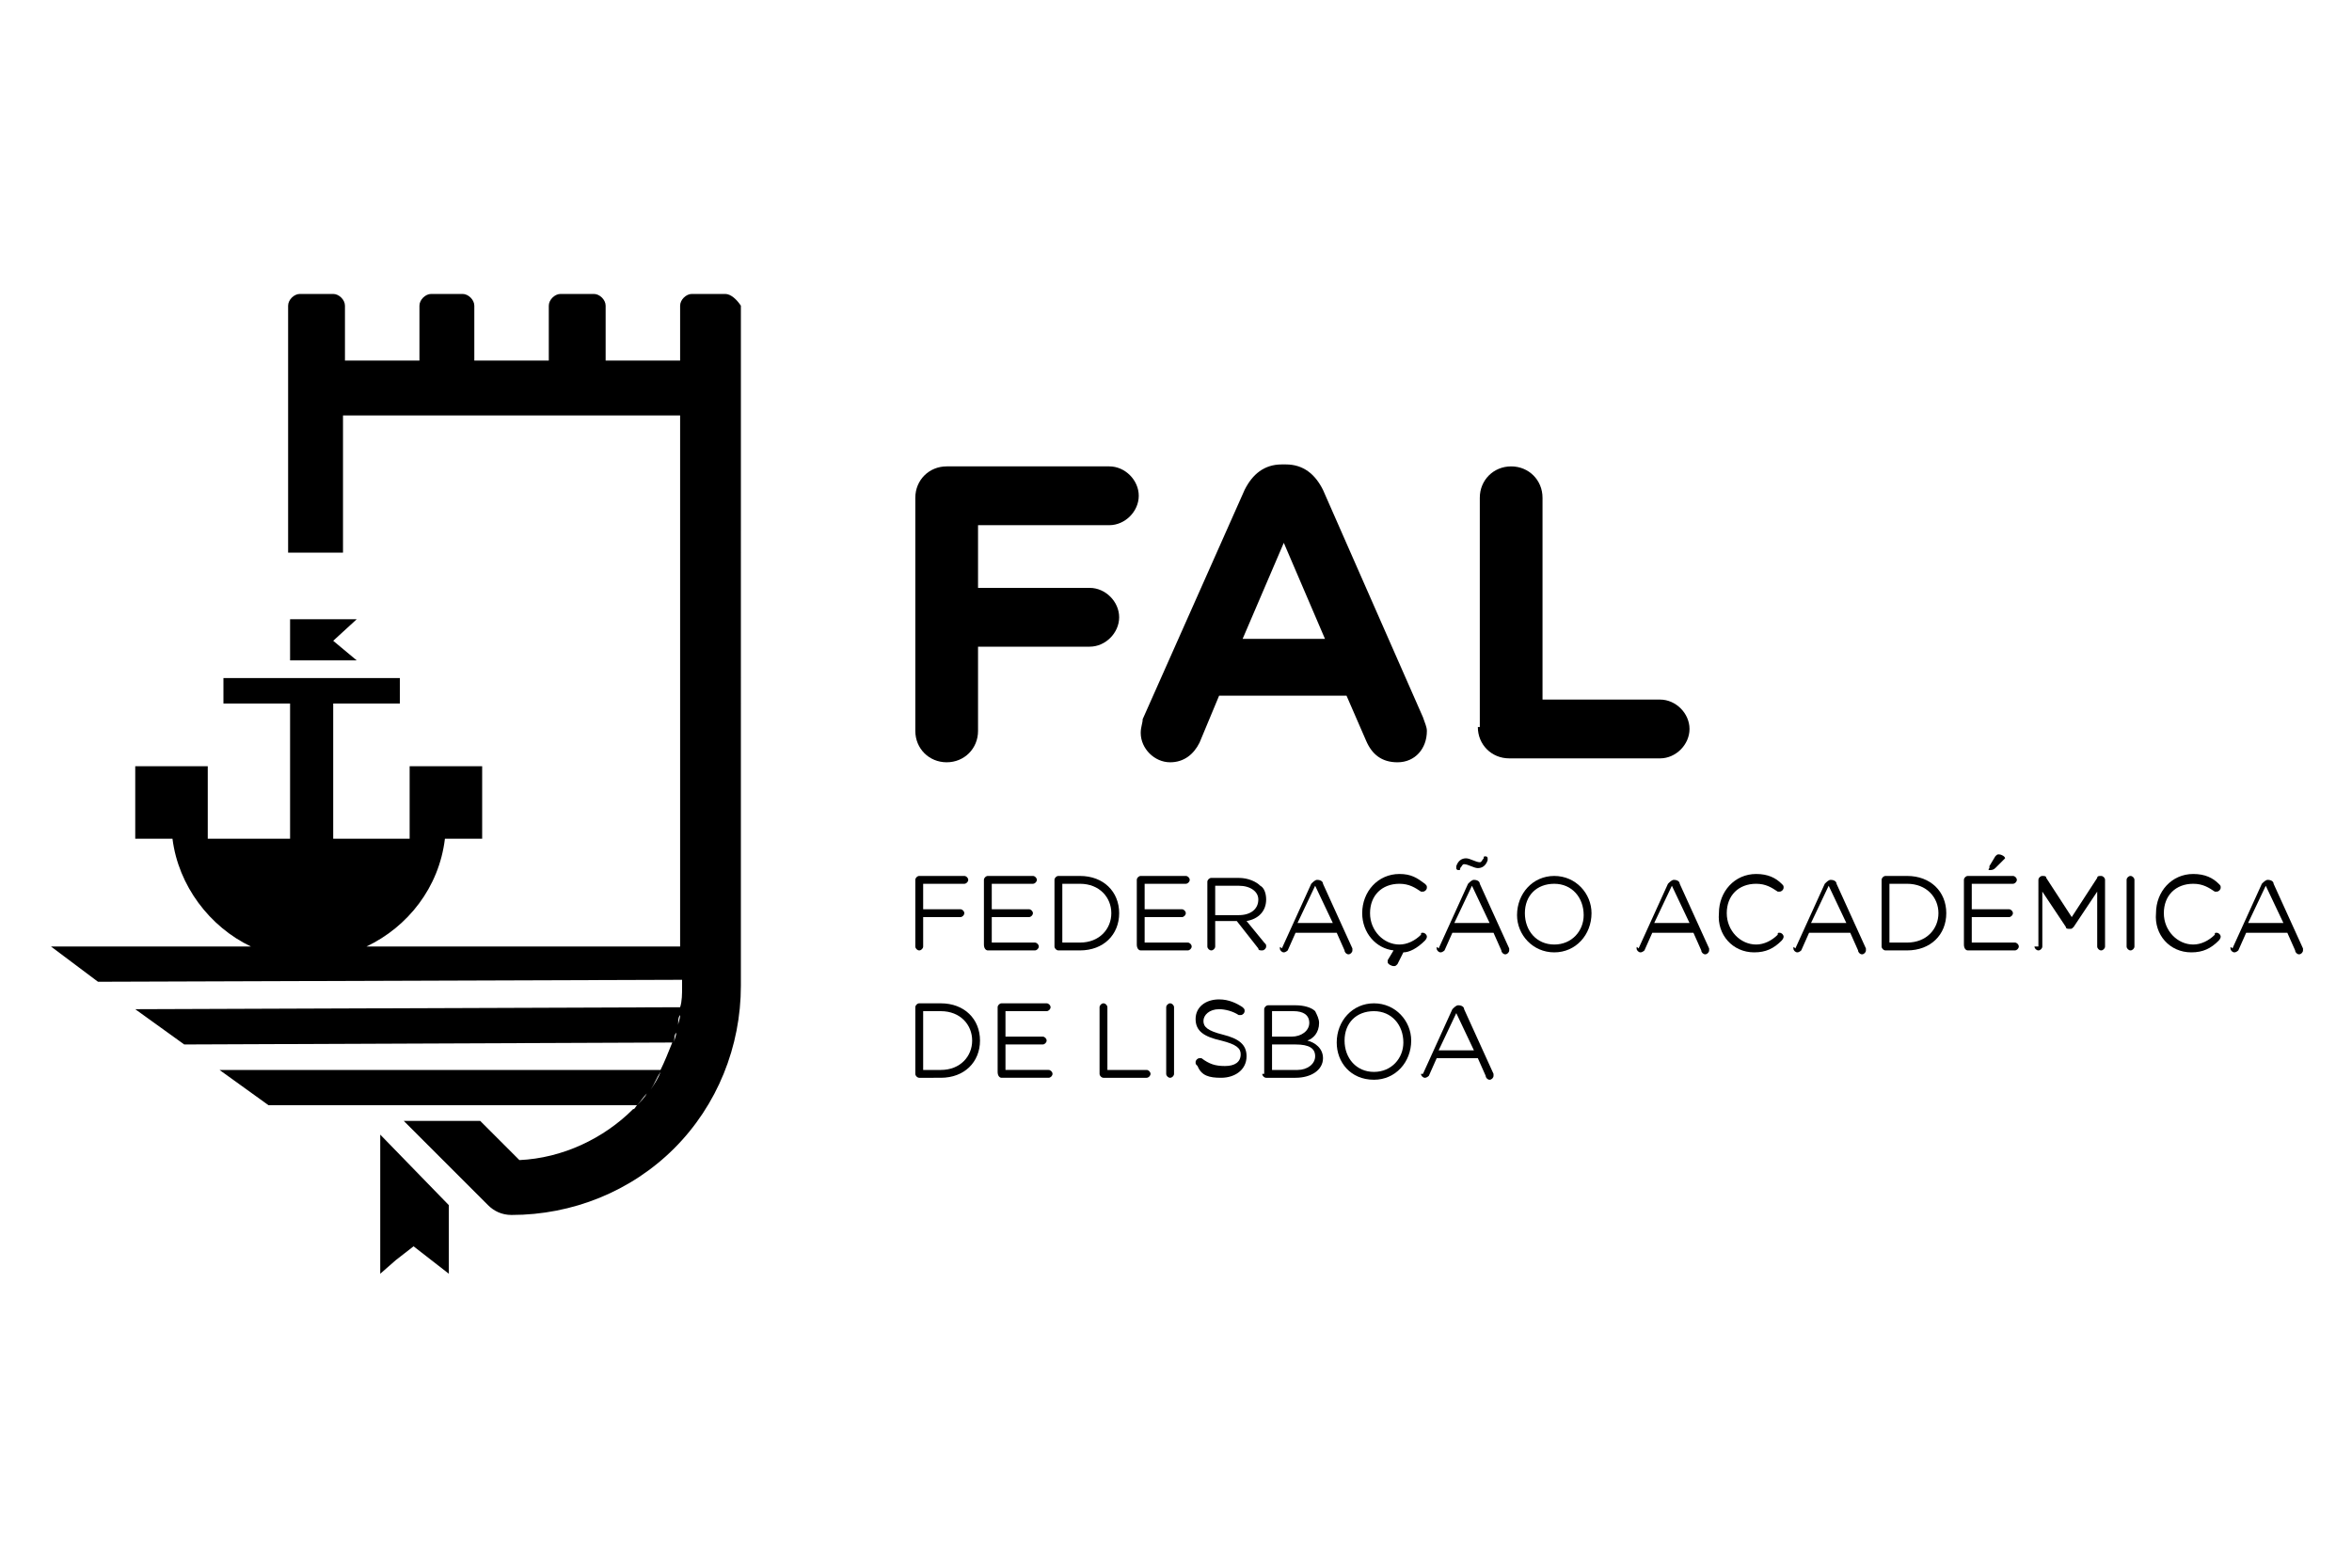 <?xml version="1.0" encoding="utf-8"?>
<!-- Generator: Adobe Illustrator 28.0.0, SVG Export Plug-In . SVG Version: 6.00 Build 0)  -->
<svg version="1.1" id="Layer_1" xmlns="http://www.w3.org/2000/svg" xmlns:xlink="http://www.w3.org/1999/xlink" x="0px" y="0px"
	 viewBox="0 0 120 80" style="enable-background:new 0 0 120 80;" xml:space="preserve">
<style type="text/css">
	.st0{fill-rule:evenodd;clip-rule:evenodd;}
</style>
<g>
	<g>
		<g>
			<path class="st0" d="M46.7,48.3c0,0.1,0.1,0.2,0.2,0.2c0.1,0,0.2-0.1,0.2-0.2v-1.5H49c0.1,0,0.2-0.1,0.2-0.2
				c0-0.1-0.1-0.2-0.2-0.2h-1.9v-1.3h2.1c0.1,0,0.2-0.1,0.2-0.2c0-0.1-0.1-0.2-0.2-0.2h-2.3c-0.1,0-0.2,0.1-0.2,0.2V48.3z"/>
			<path class="st0" d="M50.4,48.5h2.4c0.1,0,0.2-0.1,0.2-0.2c0-0.1-0.1-0.2-0.2-0.2h-2.2v-1.3h1.9c0.1,0,0.2-0.1,0.2-0.2
				c0-0.1-0.1-0.2-0.2-0.2h-1.9v-1.3h2.1c0.1,0,0.2-0.1,0.2-0.2c0-0.1-0.1-0.2-0.2-0.2h-2.3c-0.1,0-0.2,0.1-0.2,0.2v3.3
				C50.2,48.4,50.3,48.5,50.4,48.5"/>
			<path class="st0" d="M53.8,48.3c0,0.1,0.1,0.2,0.2,0.2h1.1c1.2,0,2-0.8,2-1.9v0c0-1.1-0.8-1.9-2-1.9H54c-0.1,0-0.2,0.1-0.2,0.2
				V48.3z M54.2,48.1v-3h0.9c1,0,1.6,0.7,1.6,1.5v0c0,0.8-0.6,1.5-1.6,1.5H54.2z"/>
			<path class="st0" d="M58.2,48.5h2.4c0.1,0,0.2-0.1,0.2-0.2c0-0.1-0.1-0.2-0.2-0.2h-2.2v-1.3h1.9c0.1,0,0.2-0.1,0.2-0.2
				c0-0.1-0.1-0.2-0.2-0.2h-1.9v-1.3h2.1c0.1,0,0.2-0.1,0.2-0.2c0-0.1-0.1-0.2-0.2-0.2h-2.3c-0.1,0-0.2,0.1-0.2,0.2v3.3
				C58,48.4,58.1,48.5,58.2,48.5"/>
			<path class="st0" d="M61.6,48.3c0,0.1,0.1,0.2,0.2,0.2c0.1,0,0.2-0.1,0.2-0.2v-1.3h1.1l1.1,1.4c0,0.1,0.1,0.1,0.2,0.1
				c0.1,0,0.2-0.1,0.2-0.2c0-0.1,0-0.1-0.1-0.2L63.6,47c0.6-0.1,1-0.5,1-1.1v0c0-0.3-0.1-0.6-0.3-0.7c-0.2-0.2-0.6-0.4-1.1-0.4h-1.4
				c-0.1,0-0.2,0.1-0.2,0.2V48.3z M62,46.7v-1.5h1.2c0.6,0,1,0.3,1,0.7v0c0,0.5-0.4,0.8-1,0.8H62z"/>
			<path class="st0" d="M65.3,48.4c0,0.1,0.1,0.2,0.2,0.2c0.1,0,0.2-0.1,0.2-0.1l0.4-0.9h2.1l0.4,0.9c0,0.1,0.1,0.2,0.2,0.2
				c0.1,0,0.2-0.1,0.2-0.2c0,0,0-0.1,0-0.1l-1.5-3.3c0-0.1-0.1-0.2-0.3-0.2h0c-0.1,0-0.2,0.1-0.3,0.2l-1.5,3.3
				C65.3,48.3,65.3,48.3,65.3,48.4 M66.2,47.1l0.9-1.9l0.9,1.9H66.2z"/>
			<path class="st0" d="M72.7,48c0,0,0.1-0.1,0.1-0.2c0-0.1-0.1-0.2-0.2-0.2c-0.1,0-0.1,0-0.1,0.1c-0.3,0.3-0.7,0.5-1.1,0.5
				c-0.8,0-1.5-0.7-1.5-1.6v0c0-0.9,0.6-1.5,1.5-1.5c0.5,0,0.8,0.2,1.1,0.4c0,0,0.1,0,0.1,0c0.1,0,0.2-0.1,0.2-0.2
				c0-0.1,0-0.1-0.1-0.2c-0.4-0.3-0.7-0.5-1.3-0.5c-1.1,0-1.9,0.9-1.9,2v0c0,1,0.7,1.8,1.6,1.9l-0.3,0.5c0,0,0,0.1,0,0.1
				c0,0.1,0.2,0.2,0.3,0.2c0.1,0,0.1,0,0.2-0.1l0.3-0.6C71.9,48.6,72.3,48.4,72.7,48"/>
			<path class="st0" d="M73.3,48.4c0,0.1,0.1,0.2,0.2,0.2c0.1,0,0.2-0.1,0.2-0.1l0.4-0.9h2.1l0.4,0.9c0,0.1,0.1,0.2,0.2,0.2
				c0.1,0,0.2-0.1,0.2-0.2c0,0,0-0.1,0-0.1l-1.5-3.3c0-0.1-0.1-0.2-0.3-0.2h0c-0.1,0-0.2,0.1-0.3,0.2l-1.5,3.3
				C73.3,48.3,73.3,48.3,73.3,48.4 M74.2,47.1l0.9-1.9l0.9,1.9H74.2z M74.5,44.3c0.1-0.1,0.1-0.2,0.2-0.2c0.2,0,0.5,0.2,0.7,0.2
				c0.2,0,0.4-0.1,0.5-0.4c0,0,0-0.1,0-0.1c0-0.1-0.1-0.1-0.1-0.1c-0.1,0-0.1,0-0.1,0.1c-0.1,0.1-0.1,0.2-0.2,0.2
				c-0.2,0-0.5-0.2-0.7-0.2c-0.2,0-0.4,0.1-0.5,0.4c0,0,0,0.1,0,0.1c0,0.1,0.1,0.1,0.1,0.1C74.5,44.4,74.5,44.4,74.5,44.3"/>
			<path class="st0" d="M79.3,48.6c1.1,0,1.9-0.9,1.9-2v0c0-1-0.8-1.9-1.9-1.9c-1.1,0-1.9,0.9-1.9,2v0
				C77.4,47.7,78.2,48.6,79.3,48.6 M79.3,48.2c-0.9,0-1.5-0.7-1.5-1.6v0c0-0.9,0.6-1.5,1.5-1.5c0.9,0,1.5,0.7,1.5,1.6v0
				C80.8,47.5,80.2,48.2,79.3,48.2"/>
			<path class="st0" d="M83.5,48.4c0,0.1,0.1,0.2,0.2,0.2c0.1,0,0.2-0.1,0.2-0.1l0.4-0.9h2.1l0.4,0.9c0,0.1,0.1,0.2,0.2,0.2
				c0.1,0,0.2-0.1,0.2-0.2c0,0,0-0.1,0-0.1l-1.5-3.3c0-0.1-0.1-0.2-0.3-0.2h0c-0.1,0-0.2,0.1-0.3,0.2l-1.5,3.3
				C83.5,48.3,83.5,48.3,83.5,48.4 M84.4,47.1l0.9-1.9l0.9,1.9H84.4z"/>
			<path class="st0" d="M89.5,48.6c0.6,0,1-0.2,1.4-0.6c0,0,0.1-0.1,0.1-0.2c0-0.1-0.1-0.2-0.2-0.2c-0.1,0-0.1,0-0.1,0.1
				c-0.3,0.3-0.7,0.5-1.1,0.5c-0.8,0-1.5-0.7-1.5-1.6v0c0-0.9,0.6-1.5,1.5-1.5c0.5,0,0.8,0.2,1.1,0.4c0,0,0.1,0,0.1,0
				c0.1,0,0.2-0.1,0.2-0.2c0-0.1,0-0.1-0.1-0.2c-0.3-0.3-0.7-0.5-1.3-0.5c-1.1,0-1.9,0.9-1.9,2v0C87.6,47.7,88.4,48.6,89.5,48.6"/>
			<path class="st0" d="M91.5,48.4c0,0.1,0.1,0.2,0.2,0.2c0.1,0,0.2-0.1,0.2-0.1l0.4-0.9h2.1l0.4,0.9c0,0.1,0.1,0.2,0.2,0.2
				c0.1,0,0.2-0.1,0.2-0.2c0,0,0-0.1,0-0.1l-1.5-3.3c0-0.1-0.1-0.2-0.3-0.2h0c-0.1,0-0.2,0.1-0.3,0.2l-1.5,3.3
				C91.5,48.3,91.5,48.3,91.5,48.4 M92.4,47.1l0.9-1.9l0.9,1.9H92.4z"/>
			<path class="st0" d="M96,48.3c0,0.1,0.1,0.2,0.2,0.2h1.1c1.2,0,2-0.8,2-1.9v0c0-1.1-0.8-1.9-2-1.9h-1.1c-0.1,0-0.2,0.1-0.2,0.2
				V48.3z M96.4,48.1v-3h0.9c1,0,1.6,0.7,1.6,1.5v0c0,0.8-0.6,1.5-1.6,1.5H96.4z"/>
			<path class="st0" d="M101.5,44.4c0.1,0,0.2,0,0.3-0.1l0.4-0.4c0,0,0.1-0.1,0.1-0.1c0-0.1-0.2-0.2-0.3-0.2c-0.1,0-0.1,0-0.2,0.1
				l-0.3,0.5c0,0,0,0.1,0,0.1C101.4,44.4,101.5,44.4,101.5,44.4 M100.4,48.5h2.4c0.1,0,0.2-0.1,0.2-0.2c0-0.1-0.1-0.2-0.2-0.2h-2.2
				v-1.3h1.9c0.1,0,0.2-0.1,0.2-0.2c0-0.1-0.1-0.2-0.2-0.2h-1.9v-1.3h2.1c0.1,0,0.2-0.1,0.2-0.2c0-0.1-0.1-0.2-0.2-0.2h-2.3
				c-0.1,0-0.2,0.1-0.2,0.2v3.3C100.2,48.4,100.3,48.5,100.4,48.5"/>
			<path class="st0" d="M103.8,48.3c0,0.1,0.1,0.2,0.2,0.2c0.1,0,0.2-0.1,0.2-0.2v-2.8l1.2,1.8c0,0.1,0.1,0.1,0.2,0.1s0.1,0,0.2-0.1
				l1.2-1.8v2.8c0,0.1,0.1,0.2,0.2,0.2c0.1,0,0.2-0.1,0.2-0.2v-3.4c0-0.1-0.1-0.2-0.2-0.2h0c-0.1,0-0.2,0-0.2,0.1l-1.3,2l-1.3-2
				c0-0.1-0.1-0.1-0.2-0.1h0c-0.1,0-0.2,0.1-0.2,0.2V48.3z"/>
			<path class="st0" d="M108.5,48.3c0,0.1,0.1,0.2,0.2,0.2c0.1,0,0.2-0.1,0.2-0.2v-3.4c0-0.1-0.1-0.2-0.2-0.2
				c-0.1,0-0.2,0.1-0.2,0.2V48.3z"/>
			<path class="st0" d="M111.8,48.6c0.6,0,1-0.2,1.4-0.6c0,0,0.1-0.1,0.1-0.2c0-0.1-0.1-0.2-0.2-0.2c-0.1,0-0.1,0-0.1,0.1
				c-0.3,0.3-0.7,0.5-1.1,0.5c-0.8,0-1.5-0.7-1.5-1.6v0c0-0.9,0.6-1.5,1.5-1.5c0.5,0,0.8,0.2,1.1,0.4c0,0,0.1,0,0.1,0
				c0.1,0,0.2-0.1,0.2-0.2c0-0.1,0-0.1-0.1-0.2c-0.3-0.3-0.7-0.5-1.3-0.5c-1.1,0-1.9,0.9-1.9,2v0C109.9,47.7,110.7,48.6,111.8,48.6"
				/>
			<path class="st0" d="M113.8,48.4c0,0.1,0.1,0.2,0.2,0.2c0.1,0,0.2-0.1,0.2-0.1l0.4-0.9h2.1l0.4,0.9c0,0.1,0.1,0.2,0.2,0.2
				c0.1,0,0.2-0.1,0.2-0.2c0,0,0-0.1,0-0.1l-1.5-3.3c0-0.1-0.1-0.2-0.3-0.2h0c-0.1,0-0.2,0.1-0.3,0.2l-1.5,3.3
				C113.8,48.3,113.8,48.3,113.8,48.4 M114.7,47.1l0.9-1.9l0.9,1.9H114.7z"/>
			<path class="st0" d="M46.7,54.8c0,0.1,0.1,0.2,0.2,0.2H48c1.2,0,2-0.8,2-1.9v0c0-1.1-0.8-1.9-2-1.9h-1.1c-0.1,0-0.2,0.1-0.2,0.2
				V54.8z M47.1,54.6v-3H48c1,0,1.6,0.7,1.6,1.5v0c0,0.8-0.6,1.5-1.6,1.5H47.1z"/>
			<path class="st0" d="M51.1,55h2.4c0.1,0,0.2-0.1,0.2-0.2c0-0.1-0.1-0.2-0.2-0.2h-2.2v-1.3h1.9c0.1,0,0.2-0.1,0.2-0.2
				c0-0.1-0.1-0.2-0.2-0.2h-1.9v-1.3h2.1c0.1,0,0.2-0.1,0.2-0.2c0-0.1-0.1-0.2-0.2-0.2h-2.3c-0.1,0-0.2,0.1-0.2,0.2v3.3
				C50.9,54.9,51,55,51.1,55"/>
			<path class="st0" d="M56.1,54.8c0,0.1,0.1,0.2,0.2,0.2h2.2c0.1,0,0.2-0.1,0.2-0.2c0-0.1-0.1-0.2-0.2-0.2h-2v-3.2
				c0-0.1-0.1-0.2-0.2-0.2c-0.1,0-0.2,0.1-0.2,0.2V54.8z"/>
			<path class="st0" d="M59.5,54.8c0,0.1,0.1,0.2,0.2,0.2c0.1,0,0.2-0.1,0.2-0.2v-3.4c0-0.1-0.1-0.2-0.2-0.2c-0.1,0-0.2,0.1-0.2,0.2
				V54.8z"/>
			<path class="st0" d="M62.3,55c0.7,0,1.3-0.4,1.3-1.1v0c0-0.6-0.4-0.9-1.2-1.1c-0.8-0.2-1-0.4-1-0.7v0c0-0.3,0.3-0.6,0.8-0.6
				c0.3,0,0.7,0.1,1,0.3c0,0,0.1,0,0.1,0c0.1,0,0.2-0.1,0.2-0.2c0-0.1,0-0.1-0.1-0.2c-0.3-0.2-0.7-0.4-1.2-0.4c-0.7,0-1.2,0.4-1.2,1
				v0c0,0.6,0.4,0.9,1.3,1.1c0.8,0.2,1,0.4,1,0.7v0c0,0.4-0.3,0.6-0.8,0.6c-0.5,0-0.8-0.1-1.2-0.4c0,0-0.1,0-0.1,0
				c-0.1,0-0.2,0.1-0.2,0.2c0,0.1,0,0.1,0.1,0.2C61.3,54.9,61.7,55,62.3,55"/>
			<path class="st0" d="M64.4,54.8c0,0.1,0.1,0.2,0.2,0.2h1.5c0.8,0,1.4-0.4,1.4-1v0c0-0.5-0.4-0.8-0.8-0.9c0.3-0.1,0.6-0.4,0.6-0.9
				v0c0-0.2-0.1-0.4-0.2-0.6c-0.2-0.2-0.6-0.3-1-0.3h-1.4c-0.1,0-0.2,0.1-0.2,0.2V54.8z M64.9,52.9v-1.3H66c0.5,0,0.8,0.2,0.8,0.6v0
				c0,0.4-0.4,0.7-0.9,0.7H64.9z M64.9,54.6v-1.3h1.2c0.7,0,1,0.2,1,0.6v0c0,0.4-0.4,0.7-0.9,0.7H64.9z"/>
			<path class="st0" d="M70.1,55.1c1.1,0,1.9-0.9,1.9-2v0c0-1-0.8-1.9-1.9-1.9c-1.1,0-1.9,0.9-1.9,2v0
				C68.2,54.2,68.9,55.1,70.1,55.1 M70.1,54.7c-0.9,0-1.5-0.7-1.5-1.6v0c0-0.9,0.6-1.5,1.5-1.5c0.9,0,1.5,0.7,1.5,1.6v0
				C71.6,54,71,54.7,70.1,54.7"/>
			<path class="st0" d="M72.5,54.8c0,0.1,0.1,0.2,0.2,0.2c0.1,0,0.2-0.1,0.2-0.1l0.4-0.9h2.1l0.4,0.9c0,0.1,0.1,0.2,0.2,0.2
				c0.1,0,0.2-0.1,0.2-0.2c0,0,0-0.1,0-0.1l-1.5-3.3c0-0.1-0.1-0.2-0.3-0.2h0c-0.1,0-0.2,0.1-0.3,0.2l-1.5,3.3
				C72.5,54.8,72.5,54.8,72.5,54.8 M73.4,53.6l0.9-1.9l0.9,1.9H73.4z"/>
		</g>
		<g>
			<path class="st0" d="M46.7,37.3c0,0.9,0.7,1.6,1.6,1.6c0.9,0,1.6-0.7,1.6-1.6V33h5.7c0.8,0,1.5-0.7,1.5-1.5
				c0-0.8-0.7-1.5-1.5-1.5h-5.7v-3.2h6.7c0.8,0,1.5-0.7,1.5-1.5c0-0.8-0.7-1.5-1.5-1.5h-8.3c-0.9,0-1.6,0.7-1.6,1.6V37.3z"/>
			<path class="st0" d="M58.2,37.4c0,0.8,0.7,1.5,1.5,1.5c0.7,0,1.2-0.4,1.5-1l1-2.4h6.5l1,2.3c0.3,0.7,0.8,1.1,1.6,1.1
				c0.9,0,1.5-0.7,1.5-1.6c0-0.2-0.1-0.4-0.2-0.7L67.5,25c-0.4-0.8-1-1.3-1.9-1.3h-0.2c-0.9,0-1.5,0.5-1.9,1.3l-5.2,11.7
				C58.3,36.9,58.2,37.1,58.2,37.4 M63.4,32.6l2.1-4.9l2.1,4.9H63.4z"/>
			<path class="st0" d="M75.4,37.1c0,0.9,0.7,1.6,1.6,1.6h7.7c0.8,0,1.5-0.7,1.5-1.5c0-0.8-0.7-1.5-1.5-1.5h-6V25.4
				c0-0.9-0.7-1.6-1.6-1.6c-0.9,0-1.6,0.7-1.6,1.6V37.1z"/>
		</g>
	</g>
	<g>
		<polygon class="st0" points="14.8,31.6 14.8,33.7 18.2,33.7 17,32.7 18.2,31.6 		"/>
		<polygon class="st0" points="19.4,65 20.2,64.3 21.1,63.6 22,64.3 22.9,65 22.9,61.5 19.4,57.9 		"/>
		<path class="st0" d="M37,15h-1.7c-0.3,0-0.6,0.3-0.6,0.6v2.8h0h-3.8v-2.8c0-0.3-0.3-0.6-0.6-0.6h-1.7c-0.3,0-0.6,0.3-0.6,0.6v2.8
			h0h-3.8h0v-2.8c0-0.3-0.3-0.6-0.6-0.6H22c-0.3,0-0.6,0.3-0.6,0.6v2.8h-3.8v-2.8c0-0.3-0.3-0.6-0.6-0.6h-1.7
			c-0.3,0-0.6,0.3-0.6,0.6v2.8h0v9.8H17h0.5v-7h17.2v27.1l-16,0c2.1-1,3.7-3,4-5.5h1.9v-3.7h-3.7v3.7H17v-6.9h3.4v-1.3h-9v1.3h3.4
			v6.9h-4.2v-3.7H6.9v3.7h1.9c0.3,2.4,1.9,4.5,4,5.5l-10.2,0L5,50.1L34.8,50v0.4c0,0.3,0,0.7-0.1,1L6.9,51.5l2.5,1.8l24.9-0.1
			c-0.2,0.5-0.4,1-0.6,1.4H11.2l2.5,1.8h18.8c-0.1,0.1-0.1,0.2-0.2,0.2c-1.5,1.5-3.6,2.5-5.8,2.6l-2-2h-3.2l-0.7,0l4.3,4.3
			c0.3,0.3,0.7,0.5,1.2,0.5c3.1,0,6.1-1.2,8.3-3.4c2.2-2.2,3.4-5.2,3.4-8.3V27.1v-8.7v-2.8C37.6,15.3,37.3,15,37,15z M33,55.8
			c-0.1,0.2-0.3,0.4-0.5,0.6C32.7,56.2,32.8,56,33,55.8z M33.7,54.7c-0.2,0.3-0.3,0.6-0.5,0.9C33.4,55.3,33.6,55,33.7,54.7z
			 M34.5,52.7c0,0.2-0.1,0.3-0.1,0.5C34.4,53,34.4,52.8,34.5,52.7z M34.7,51.8c0,0.2-0.1,0.4-0.1,0.5C34.6,52.1,34.6,51.9,34.7,51.8
			z"/>
	</g>
</g>
</svg>
